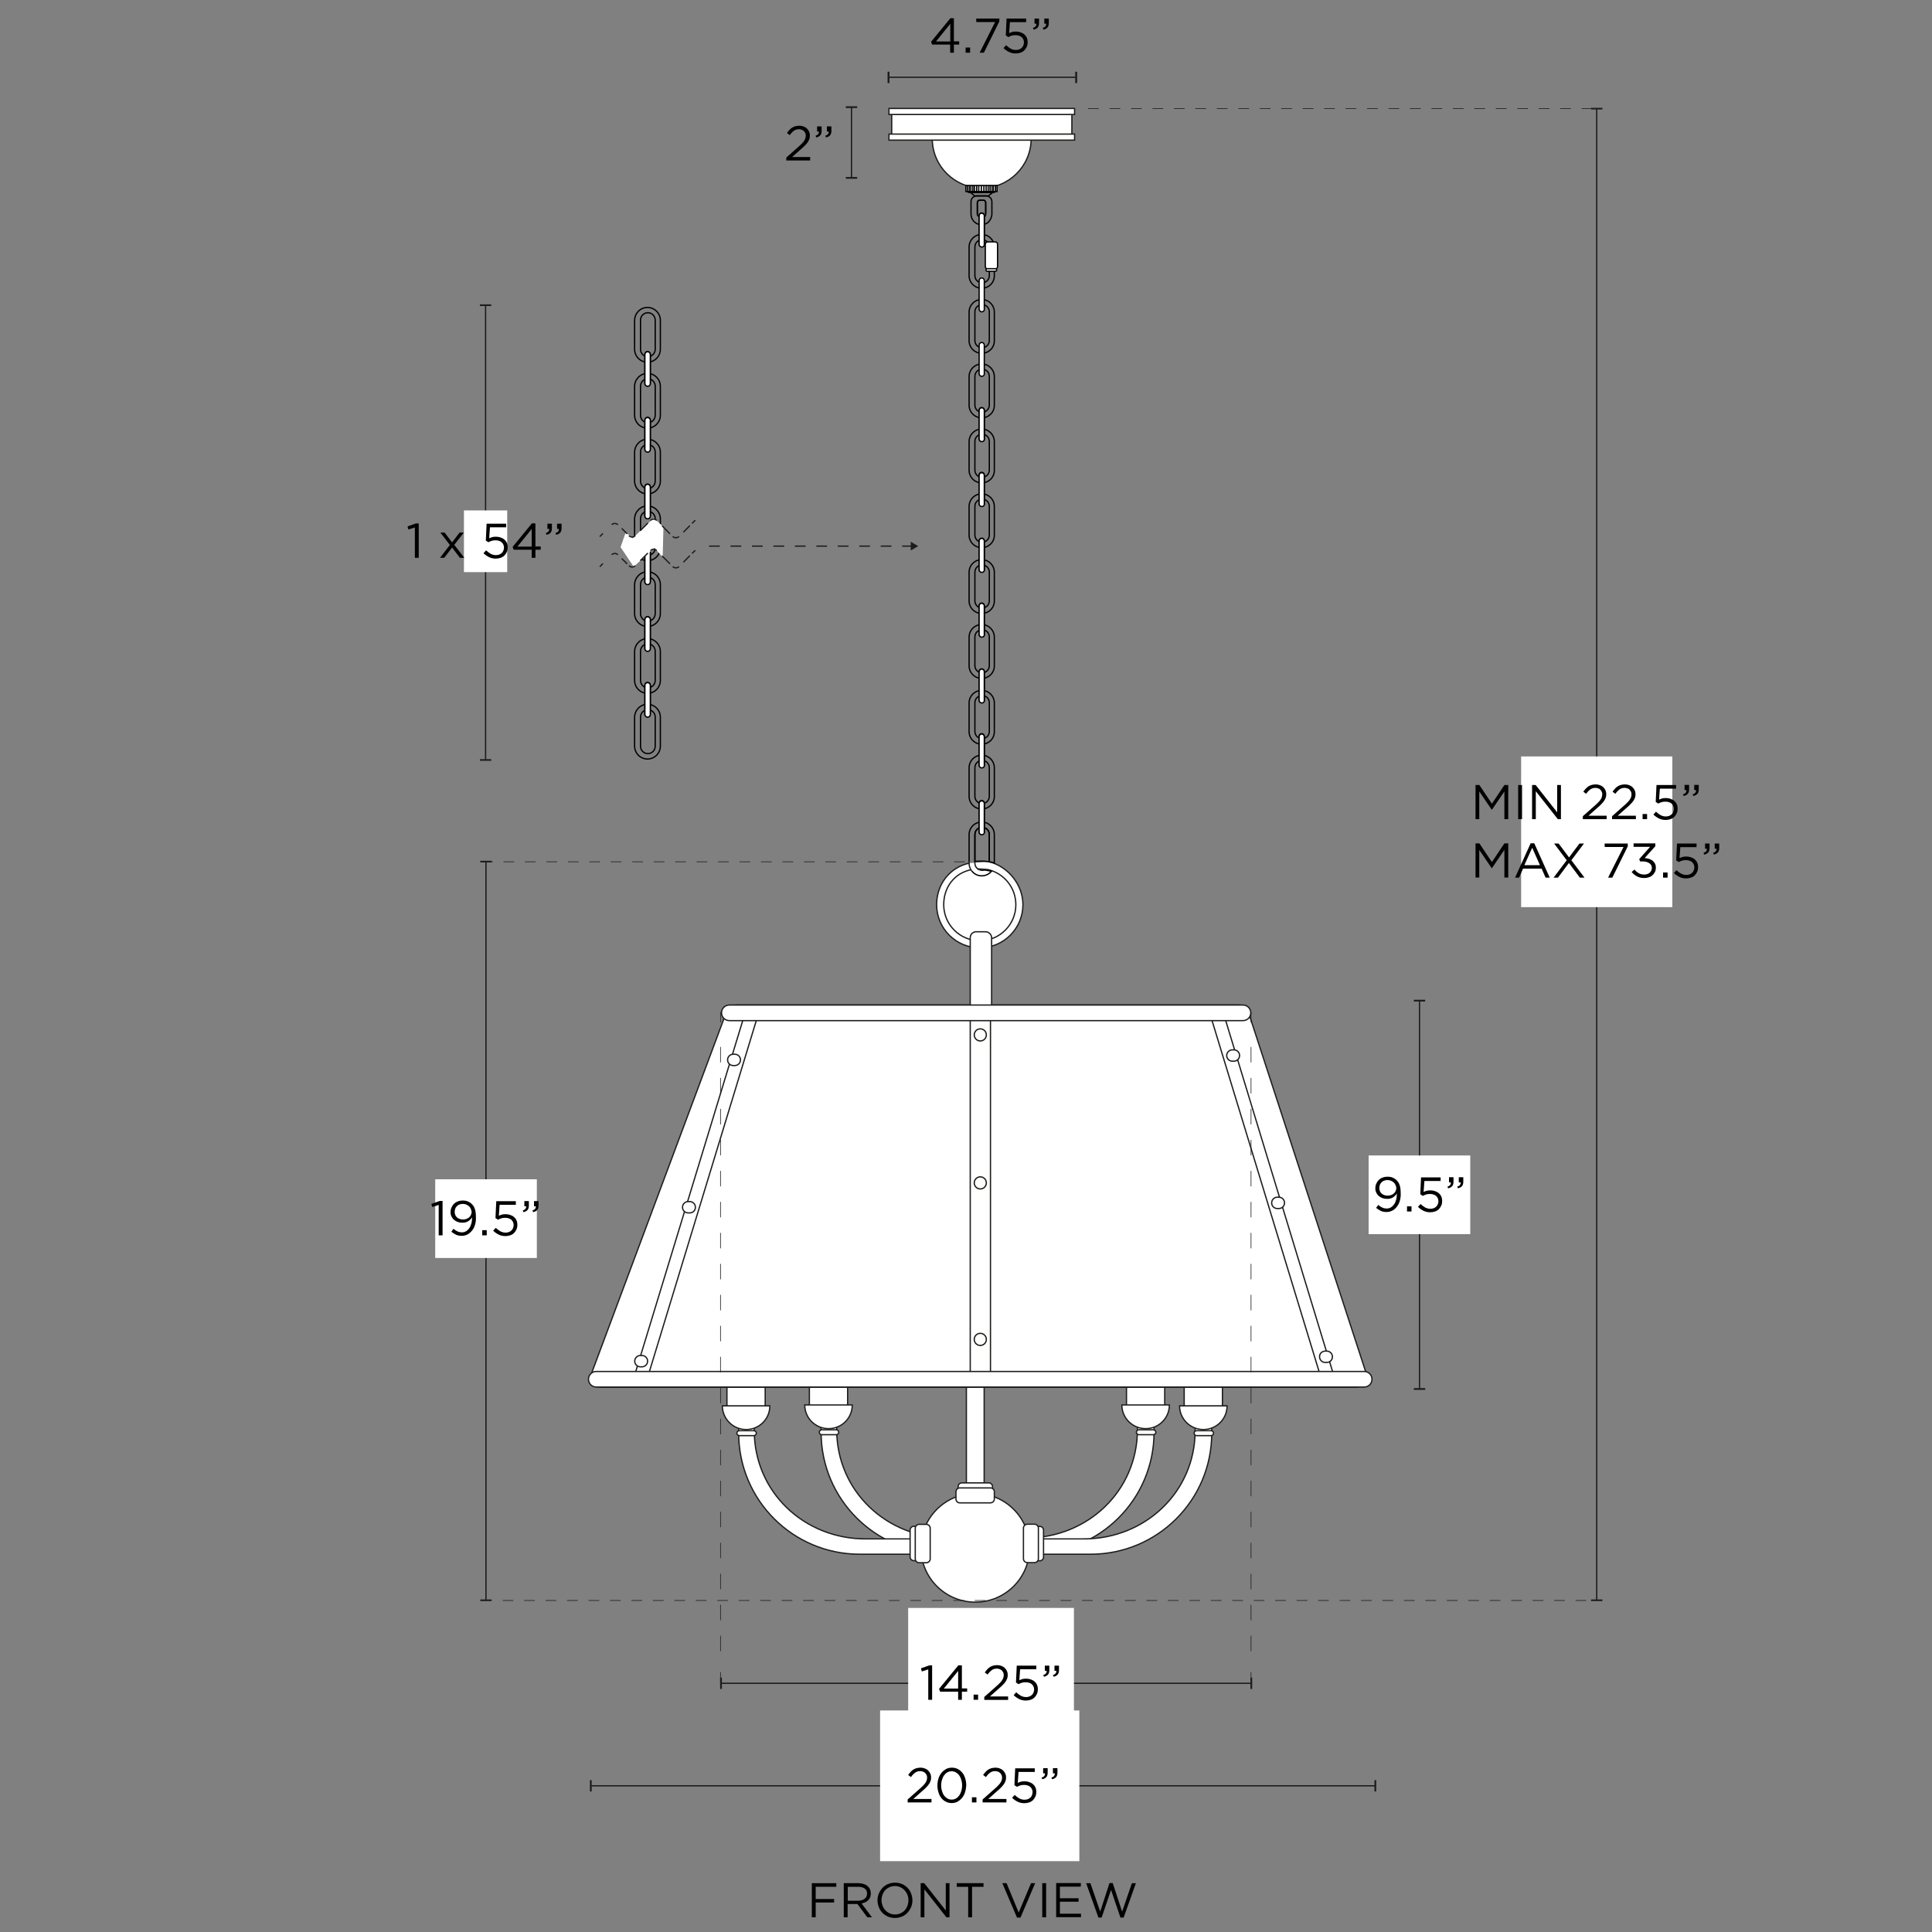 <svg xml:space="preserve" style="enable-background:new 0 0 1500 1500;" viewBox="0 0 1500 1500" height="1500px" width="1500px" y="0px" x="0px" xmlns:xlink="http://www.w3.org/1999/xlink" xmlns="http://www.w3.org/2000/svg" id="Capa_1" version="1.1">
<rect x="0" y="0" width="1500" height="1500" fill="#808080" stroke="none"/>
<style type="text/css">
	.st0{fill:none;stroke:#1D1D1B;stroke-miterlimit:10;}
	.st1{fill:#1D1D1B;}
	.st2{fill:#FFFFFF;}
	.st3{fill:none;stroke:#000000;stroke-miterlimit:10;}
	.st4{fill:#FFFFFF;stroke:#000000;stroke-miterlimit:10;}
	.st5{fill:none;}
	.st6{fill:#FFFFFF;stroke:#1D1D1B;stroke-miterlimit:10;}
	.st7{fill:none;stroke:#1D1D1B;stroke-miterlimit:10;stroke-dasharray:8.33,8.33;}
	.st8{fill:none;stroke:#1D1D1B;stroke-miterlimit:10;stroke-dasharray:7,7;}
	.st9{fill:none;stroke:#1D1D1B;stroke-miterlimit:10;stroke-dasharray:9.66,9.66;}
	.st10{fill:none;stroke:#1D1D1B;stroke-miterlimit:10;stroke-dasharray:10.19,10.19;}
	.st11{fill:none;stroke:#1D1D1B;stroke-width:0.5;stroke-miterlimit:10;}
	.st12{fill:none;stroke:#1D1D1B;stroke-width:0.5;stroke-miterlimit:10;stroke-dasharray:12.03,12.03;}
	.st13{fill:none;stroke:#1D1D1B;stroke-width:0.5;stroke-miterlimit:10;stroke-dasharray:8.33,8.33;}
</style>
<g>
	<g>
		<line y2="1242.5" x2="377.3" y1="668.9" x1="377.3" class="st0"></line>
		<rect height="1.3" width="8.8" class="st1" y="668.3" x="372.9"></rect>
		<rect height="1.3" width="8.8" class="st1" y="1241.8" x="372.9"></rect>
	</g>
	<g>
		<line y2="1078.4" x2="1102.1" y1="776.9" x1="1102.1" class="st0"></line>
		<rect height="1.4" width="8.8" class="st1" y="776.2" x="1097.7"></rect>
		<rect height="1.4" width="8.8" class="st1" y="1077.7" x="1097.7"></rect>
	</g>
	<rect height="61.1" width="78.9" class="st2" y="897.1" x="1062.6"></rect>
	<rect height="61.1" width="78.9" class="st2" y="915.6" x="337.9"></rect>
	<g>
		<line y2="1242.5" x2="1239.7" y1="84.4" x1="1239.7" class="st0"></line>
		<rect height="1.3" width="8.8" class="st1" y="83.7" x="1235.3"></rect>
		<rect height="1.3" width="8.8" class="st1" y="1241.8" x="1235.3"></rect>
	</g>
	<rect height="117" width="117.4" class="st2" y="587.3" x="1181"></rect>
	<path d="M762.2,324.4L762.2,324.4c-5.4,0-9.8-4.4-9.8-9.8v-22.2c0-5.4,4.4-9.8,9.8-9.8l0,0c5.4,0,9.8,4.4,9.8,9.8v22.2
		C772.1,320,767.7,324.4,762.2,324.4z" class="st3"></path>
	<path d="M762.5,320.1L762.5,320.1c-3.1,0-5.6-2.5-5.6-5.6v-22.3c0-3.1,2.5-5.6,5.6-5.6h0c3.1,0,5.6,2.5,5.6,5.6v22.3
		C768.1,317.6,765.6,320.1,762.5,320.1z" class="st3"></path>
	<path d="M762.2,274.3L762.2,274.3c-5.4,0-9.8-4.4-9.8-9.8v-22.2c0-5.4,4.4-9.8,9.8-9.8l0,0c5.4,0,9.8,4.4,9.8,9.8v22.2
		C772.1,269.9,767.7,274.3,762.2,274.3z" class="st3"></path>
	<path d="M762.5,270L762.5,270c-3.1,0-5.6-2.5-5.6-5.6v-22.3c0-3.1,2.5-5.6,5.6-5.6h0c3.1,0,5.6,2.5,5.6,5.6v22.3
		C768.1,267.5,765.6,270,762.5,270z" class="st3"></path>
	<path d="M762.2,223.8L762.2,223.8c-5.4,0-9.8-4.4-9.8-9.8v-22.2c0-5.4,4.4-9.8,9.8-9.8l0,0c5.4,0,9.8,4.4,9.8,9.8V214
		C772.1,219.4,767.7,223.8,762.2,223.8z" class="st3"></path>
	<path d="M762.5,219.6L762.5,219.6c-3.1,0-5.6-2.5-5.6-5.6v-22.3c0-3.1,2.5-5.6,5.6-5.6h0c3.1,0,5.6,2.5,5.6,5.6V214
		C768.1,217.1,765.6,219.6,762.5,219.6z" class="st3"></path>
	<path d="M762.3,191.6L762.3,191.6c-1.1,0-2.1-0.9-2.1-2v-22.3c0-1.1,0.9-2,2-2h0c1.1,0,2,0.9,2,2v22.3
		C764.4,190.7,763.4,191.6,762.3,191.6z" class="st4"></path>
	<path d="M766.8,187.8h5.9c1,0,1.8,0.8,1.8,1.8v17.4c0,1-0.8,1.8-1.8,1.8h-5.9c-1,0-1.8-0.8-1.8-1.8v-17.4
		C765,188.6,765.8,187.8,766.8,187.8z" class="st4"></path>
	<path d="M766.5,208.6h6.3c0.6,0,1,0.4,1,1v0c0,0.6-0.4,1-1,1h-6.3c-0.6,0-1-0.4-1-1v0
		C765.5,209.1,765.9,208.6,766.5,208.6z" class="st4"></path>
	<path d="M762.3,292.2L762.3,292.2c-1.1,0-2.1-0.9-2.1-2v-22.3c0-1.1,0.9-2,2-2h0c1.1,0,2,0.9,2,2v22.3
		C764.4,291.2,763.4,292.2,762.3,292.2z" class="st4"></path>
	<path d="M762.3,242.1L762.3,242.1c-1.1,0-2.1-0.9-2.1-2v-22.3c0-1.1,0.9-2,2-2h0c1.1,0,2,0.9,2,2V240
		C764.4,241.2,763.4,242.1,762.3,242.1z" class="st4"></path>
	<g>
		<path d="M766.9,172.9c1.7-1.5,3.2-4.2,3.2-6.7v-9.6c0-2.5-2-4.5-4.5-4.5h-7.3c-2.4,0-4.4,2-4.4,4.4v9.8
			c0,2.2,0.9,4.2,2.3,5.7c0,0,4.5,5,10.9,0.8" class="st3"></path>
		<path d="M760.1,168.3c-0.3-0.5-1.3-0.6-1.3-2.2v-8.9c0-1,0.8-1.8,1.8-1.8h2.9c1,0,1.8,0.8,1.8,1.8v8.8" class="st3"></path>
		<path d="M761.8,167.2L761.8,167.2L761.8,167.2c1.1,0,2.1,0.3,2.9,0.8c0.4-0.5,0.6-1.2,0.6-1.9v-8.8
			c0-1-0.8-1.8-1.8-1.8h-2.9c-1,0-1.8,0.8-1.8,1.8v8.9" class="st3"></path>
	</g>
	<polygon points="767.4,152.1 756.7,152.1 753.4,149.4 770.7,149.4" class="st3"></polygon>
	<polygon points="771.9,149.4 751.9,149.4 751.6,148.8 772.6,148.8" class="st3"></polygon>
	<g>
		<line y2="138.1" x2="661.1" y1="83.2" x1="661.1" class="st0"></line>
		<rect height="1.4" width="8.8" class="st1" y="82.5" x="656.7"></rect>
		<rect height="1.4" width="8.8" class="st1" y="137.4" x="656.7"></rect>
	</g>
	<g>
		<path d="M616.4,101.5c-1.1,0.8-2.2,1.9-3.2,3.4l-2.2-1.6c0.6-0.9,1.2-1.7,1.9-2.4c0.6-0.7,1.3-1.3,2.1-1.8
			c0.7-0.5,1.6-0.8,2.5-1.1c0.9-0.2,2-0.4,3.1-0.4c1.2,0,2.3,0.2,3.3,0.6s1.9,0.9,2.6,1.6c0.7,0.7,1.3,1.5,1.7,2.4
			c0.4,0.9,0.6,1.9,0.6,3c0,1-0.1,1.9-0.4,2.7c-0.3,0.8-0.7,1.6-1.2,2.4s-1.2,1.6-2.1,2.5c-0.8,0.9-1.8,1.8-3,2.8l-7.1,6.3H629v2.7
			h-18.5v-2.3l9.6-8.5c1-0.9,1.9-1.7,2.6-2.5c0.7-0.7,1.3-1.4,1.7-2.1c0.4-0.6,0.8-1.3,0.9-1.9s0.3-1.3,0.3-1.9
			c0-0.8-0.1-1.5-0.4-2.1c-0.3-0.6-0.7-1.1-1.1-1.6c-0.5-0.4-1.1-0.8-1.7-1c-0.7-0.2-1.3-0.4-2-0.4
			C618.8,100.4,617.5,100.7,616.4,101.5L616.4,101.5z"></path>
		<path d="M635.3,104.1c0.4-0.5,0.6-1.2,0.5-2h-1.4v-4h3.5v3.4c0,1.5-0.3,2.7-1,3.5c-0.7,0.8-1.7,1.4-3.2,1.7l-0.5-1.3
			C634.2,105,634.9,104.6,635.3,104.1L635.3,104.1z M642.9,104.1c0.4-0.5,0.6-1.2,0.5-2H642v-4h3.5v3.4c0,1.5-0.3,2.7-1,3.5
			c-0.7,0.8-1.7,1.4-3.2,1.7l-0.5-1.3C641.8,105,642.5,104.6,642.9,104.1z"></path>
	</g>
	<g>
		<path d="M1158.3,628.7h-0.1l-9.7-14.2V636h-2.9v-26.5h3l9.7,14.5l9.7-14.5h3V636h-3v-21.5L1158.3,628.7z"></path>
		<path d="M1181.7,609.5V636h-3v-26.5H1181.7z"></path>
		<path d="M1209,609.5h2.9V636h-2.4l-17.1-21.7V636h-2.9v-26.5h2.8l16.7,21.2L1209,609.5L1209,609.5z"></path>
		<path d="M1234.7,612.9c-1.1,0.8-2.2,1.9-3.2,3.4l-2.2-1.6c0.6-0.9,1.2-1.7,1.9-2.4c0.6-0.7,1.3-1.3,2.1-1.8s1.6-0.8,2.5-1.1
			c0.9-0.2,2-0.4,3.1-0.4s2.3,0.2,3.3,0.6c1,0.4,1.9,0.9,2.6,1.6c0.7,0.7,1.3,1.5,1.7,2.4c0.4,0.9,0.6,1.9,0.6,3
			c0,1-0.1,1.9-0.4,2.7c-0.3,0.8-0.7,1.6-1.2,2.4c-0.6,0.8-1.2,1.6-2.1,2.5c-0.8,0.9-1.8,1.8-3,2.8l-7.1,6.3h14.1v2.7h-18.5v-2.3
			l9.6-8.5c1-0.9,1.9-1.7,2.6-2.5c0.7-0.7,1.3-1.4,1.7-2.1c0.4-0.6,0.8-1.3,0.9-1.9s0.3-1.3,0.3-1.9c0-0.8-0.1-1.5-0.4-2.1
			c-0.3-0.6-0.7-1.1-1.1-1.6s-1.1-0.8-1.7-1c-0.7-0.2-1.3-0.4-2-0.4C1237.1,611.7,1235.8,612.1,1234.7,612.9L1234.7,612.9z"></path>
		<path d="M1257.4,612.9c-1.1,0.8-2.2,1.9-3.2,3.4l-2.2-1.6c0.6-0.9,1.2-1.7,1.9-2.4c0.6-0.7,1.3-1.3,2.1-1.8
			c0.7-0.5,1.6-0.8,2.5-1.1c0.9-0.2,2-0.4,3.1-0.4s2.3,0.2,3.3,0.6c1,0.4,1.9,0.9,2.6,1.6s1.3,1.5,1.7,2.4c0.4,0.9,0.6,1.9,0.6,3
			c0,1-0.1,1.9-0.4,2.7c-0.3,0.8-0.7,1.6-1.2,2.4c-0.6,0.8-1.2,1.6-2.1,2.5c-0.8,0.9-1.8,1.8-3,2.8l-7.1,6.3h14.1v2.7h-18.5v-2.3
			l9.6-8.5c1-0.9,1.9-1.7,2.6-2.5c0.7-0.7,1.3-1.4,1.7-2.1c0.4-0.6,0.8-1.3,0.9-1.9c0.2-0.6,0.3-1.3,0.3-1.9c0-0.8-0.1-1.5-0.4-2.1
			s-0.7-1.1-1.1-1.6s-1.1-0.8-1.7-1c-0.7-0.2-1.3-0.4-2-0.4C1259.8,611.7,1258.5,612.1,1257.4,612.9L1257.4,612.9z"></path>
		<path d="M1275.3,636v-4h3.5v4H1275.3z"></path>
		<path d="M1286.1,609.5h15.2v2.8h-12.6l-0.6,8.5c0.8-0.4,1.6-0.6,2.4-0.9c0.8-0.2,1.7-0.3,2.9-0.3c1.3,0,2.5,0.2,3.6,0.6
			c1.1,0.4,2.1,0.9,2.9,1.6c0.8,0.7,1.5,1.5,1.9,2.6c0.5,1,0.7,2.2,0.7,3.4c0,1.3-0.2,2.5-0.7,3.6c-0.5,1.1-1.1,2-1.9,2.8
			c-0.8,0.8-1.8,1.4-3,1.8c-1.2,0.4-2.4,0.6-3.8,0.6c-1.9,0-3.6-0.4-5.2-1.2c-1.6-0.8-3-1.8-4.2-3l2-2.2c1.2,1.1,2.4,2,3.6,2.7
			c1.2,0.6,2.6,1,3.9,1c0.9,0,1.8-0.1,2.6-0.4s1.5-0.7,2-1.2c0.6-0.5,1-1.1,1.3-1.9c0.3-0.7,0.5-1.5,0.5-2.4s-0.2-1.6-0.5-2.3
			c-0.3-0.7-0.8-1.3-1.3-1.8c-0.6-0.5-1.3-0.9-2.1-1.1c-0.8-0.3-1.7-0.4-2.7-0.4c-1.1,0-2.2,0.1-3,0.4c-0.9,0.3-1.7,0.6-2.5,1.1
			l-2-1.3L1286.1,609.5L1286.1,609.5z"></path>
		<path d="M1308.8,615.4c0.4-0.5,0.6-1.2,0.5-2h-1.4v-4h3.5v3.4c0,1.5-0.3,2.7-1,3.5c-0.7,0.8-1.7,1.4-3.2,1.7l-0.5-1.3
			C1307.7,616.4,1308.4,616,1308.8,615.4L1308.8,615.4z M1316.3,615.4c0.4-0.5,0.6-1.2,0.5-2h-1.4v-4h3.5v3.4c0,1.5-0.3,2.7-1,3.5
			c-0.7,0.8-1.7,1.4-3.2,1.7l-0.5-1.3C1315.2,616.4,1315.9,616,1316.3,615.4L1316.3,615.4z"></path>
		<path d="M1158.3,674.1h-0.1l-9.7-14.2v21.4h-2.9v-26.5h3l9.7,14.5l9.7-14.5h3v26.5h-3v-21.5L1158.3,674.1z"></path>
		<path d="M1203.2,681.4h-3.2l-3.1-7h-14.4l-3.1,7h-3.1l12.1-26.7h2.8L1203.2,681.4L1203.2,681.4z M1189.6,658.2l-6.1,13.5h12.1
			L1189.6,658.2L1189.6,658.2z"></path>
		<path d="M1226.6,681.4l-8.5-11.4l-8.5,11.4h-3.4l10.2-13.5l-9.8-13h3.5l8.1,10.8l8.1-10.8h3.5l-9.8,13l10.2,13.5L1226.6,681.4
			L1226.6,681.4z"></path>
		<path d="M1245.8,654.9h18v2.2l-12,24.3h-3.3l12-23.8h-14.6L1245.8,654.9L1245.8,654.9z"></path>
		<path d="M1268.3,657.5v-2.7h16.9v2.2l-8.3,9.2c1.2,0.1,2.3,0.3,3.3,0.6c1.1,0.3,2,0.8,2.8,1.4c0.8,0.6,1.4,1.4,1.9,2.3
			s0.7,2,0.7,3.2c0,1.2-0.2,2.3-0.7,3.3c-0.5,1-1.1,1.8-1.9,2.5c-0.8,0.7-1.7,1.3-2.8,1.6c-1.1,0.4-2.2,0.6-3.5,0.6
			c-2.2,0-4.2-0.4-5.8-1.3c-1.6-0.9-3-2-4.1-3.4l2.2-1.9c1,1.3,2.2,2.2,3.4,2.9c1.2,0.7,2.7,1,4.3,1c0.8,0,1.6-0.1,2.3-0.4
			c0.7-0.2,1.3-0.6,1.8-1c0.5-0.5,0.9-1,1.2-1.6c0.3-0.6,0.5-1.4,0.5-2.1c0-1.7-0.7-2.9-2.1-3.8c-1.4-0.9-3.2-1.3-5.4-1.3h-1.7
			l-0.6-1.8l8.4-9.5L1268.3,657.5L1268.3,657.5z"></path>
		<path d="M1291.2,681.4v-4h3.5v4H1291.2z"></path>
		<path d="M1302,654.9h15.2v2.8h-12.6l-0.6,8.5c0.8-0.4,1.6-0.6,2.4-0.9c0.8-0.2,1.7-0.3,2.9-0.3c1.3,0,2.5,0.2,3.6,0.6
			c1.1,0.4,2.1,0.9,2.9,1.6c0.8,0.7,1.5,1.5,1.9,2.6c0.5,1,0.7,2.2,0.7,3.4c0,1.3-0.2,2.5-0.7,3.6c-0.5,1.1-1.1,2-1.9,2.8
			c-0.8,0.8-1.8,1.4-3,1.8s-2.4,0.6-3.8,0.6c-1.9,0-3.6-0.4-5.2-1.2c-1.6-0.8-3-1.8-4.2-3l2-2.2c1.2,1.1,2.4,2,3.6,2.7
			c1.2,0.6,2.6,1,3.9,1c0.9,0,1.8-0.1,2.6-0.4c0.8-0.3,1.5-0.7,2-1.2c0.6-0.5,1-1.1,1.3-1.9c0.3-0.7,0.5-1.5,0.5-2.4
			c0-0.9-0.2-1.6-0.5-2.3c-0.3-0.7-0.8-1.3-1.3-1.8c-0.6-0.5-1.3-0.9-2.1-1.1c-0.8-0.3-1.7-0.4-2.7-0.4c-1.1,0-2.2,0.1-3,0.4
			c-0.9,0.3-1.7,0.6-2.5,1.1l-2-1.3L1302,654.9L1302,654.9z"></path>
		<path d="M1324.7,660.9c0.4-0.5,0.6-1.2,0.5-2h-1.4v-4h3.5v3.4c0,1.5-0.3,2.7-1,3.5c-0.7,0.8-1.7,1.4-3.2,1.7l-0.5-1.3
			C1323.6,661.8,1324.3,661.4,1324.7,660.9L1324.7,660.9z M1332.2,660.9c0.4-0.5,0.6-1.2,0.5-2h-1.4v-4h3.5v3.4c0,1.5-0.3,2.7-1,3.5
			c-0.7,0.8-1.7,1.4-3.2,1.7l-0.5-1.3C1331.1,661.8,1331.8,661.4,1332.2,660.9L1332.2,660.9z"></path>
	</g>
	<g>
		<line y2="60" x2="835.5" y1="60" x1="689.8" class="st0"></line>
		<rect height="8.8" width="1.5" class="st1" y="55.7" x="689.1"></rect>
		<rect height="8.8" width="1.5" class="st1" y="55.7" x="834.8"></rect>
	</g>
	<g>
		<path d="M740.6,14.2v17.9h4.1v2.5h-4.1v6.3h-2.9v-6.3h-14l-0.8-2.2l15-18.3L740.6,14.2L740.6,14.2z M737.8,18.5l-11.1,13.7h11.1
			V18.5z"></path>
		<path d="M749.7,40.9v-4h3.5v4H749.7z"></path>
		<path d="M757.9,14.4h18v2.2l-12,24.3h-3.3l12-23.8h-14.6L757.9,14.4L757.9,14.4z"></path>
		<path d="M781.5,14.4h15.2v2.8h-12.6l-0.6,8.5c0.8-0.4,1.6-0.6,2.4-0.9c0.8-0.2,1.7-0.3,2.9-0.3c1.3,0,2.5,0.2,3.6,0.6
			c1.1,0.4,2.1,0.9,2.9,1.6c0.8,0.7,1.5,1.5,1.9,2.6c0.5,1,0.7,2.2,0.7,3.4s-0.2,2.5-0.7,3.6c-0.5,1.1-1.1,2-1.9,2.8
			c-0.8,0.8-1.8,1.4-3,1.8c-1.2,0.4-2.4,0.6-3.8,0.6c-1.9,0-3.6-0.4-5.2-1.2c-1.6-0.8-3-1.8-4.2-3l2-2.2c1.2,1.1,2.4,2,3.6,2.7
			c1.2,0.6,2.6,1,3.9,1c0.9,0,1.8-0.1,2.6-0.4c0.8-0.3,1.5-0.7,2-1.2s1-1.1,1.3-1.9c0.3-0.7,0.5-1.5,0.5-2.4c0-0.9-0.2-1.6-0.5-2.3
			c-0.3-0.7-0.8-1.3-1.3-1.8c-0.6-0.5-1.3-0.9-2.1-1.1c-0.8-0.3-1.7-0.4-2.7-0.4c-1.1,0-2.2,0.1-3,0.4c-0.9,0.3-1.7,0.6-2.5,1.1
			l-2-1.3L781.5,14.4L781.5,14.4z"></path>
		<path d="M804.1,20.4c0.4-0.5,0.6-1.2,0.5-2h-1.4v-4h3.5v3.4c0,1.5-0.3,2.7-1,3.5c-0.7,0.8-1.7,1.4-3.2,1.7l-0.5-1.3
			C803,21.3,803.7,20.9,804.1,20.4L804.1,20.4z M811.7,20.4c0.4-0.5,0.6-1.2,0.5-2h-1.4v-4h3.5v3.4c0,1.5-0.3,2.7-1,3.5
			c-0.7,0.8-1.7,1.4-3.2,1.7l-0.5-1.3C810.6,21.3,811.2,20.9,811.7,20.4z"></path>
	</g>
	<path d="M762.3,191.8L762.3,191.8c-1.1,0-2.1-0.9-2.1-2v-22.3c0-1.1,0.9-2,2-2h0c1.1,0,2,0.9,2,2v22.3
		C764.4,190.9,763.4,191.8,762.3,191.8z" class="st4"></path>
	<path d="M762.2,374.9L762.2,374.9c-5.4,0-9.8-4.4-9.8-9.8v-22.2c0-5.4,4.4-9.8,9.8-9.8l0,0c5.4,0,9.8,4.4,9.8,9.8v22.2
		C772.1,370.5,767.7,374.9,762.2,374.9z" class="st3"></path>
	<path d="M762.5,370.6L762.5,370.6c-3.1,0-5.6-2.5-5.6-5.6v-22.3c0-3.1,2.5-5.6,5.6-5.6h0c3.1,0,5.6,2.5,5.6,5.6v22.3
		C768.1,368.1,765.6,370.6,762.5,370.6z" class="st3"></path>
	<path d="M762.3,342.7L762.3,342.7c-1.1,0-2.1-0.9-2.1-2v-22.3c0-1.1,0.9-2,2-2h0c1.1,0,2,0.9,2,2v22.3
		C764.4,341.8,763.4,342.7,762.3,342.7z" class="st4"></path>
	<path d="M762.3,342.9L762.3,342.9c-1.1,0-2.1-0.9-2.1-2v-22.3c0-1.1,0.9-2,2-2h0c1.1,0,2,0.9,2,2v22.3
		C764.4,342,763.4,342.9,762.3,342.9z" class="st4"></path>
	<path d="M762.2,425.2L762.2,425.2c-5.4,0-9.8-4.4-9.8-9.8v-22.2c0-5.4,4.4-9.8,9.8-9.8l0,0c5.4,0,9.8,4.4,9.8,9.8v22.2
		C772.1,420.8,767.7,425.2,762.2,425.2z" class="st3"></path>
	<path d="M762.5,421L762.5,421c-3.1,0-5.6-2.5-5.6-5.6v-22.3c0-3.1,2.5-5.6,5.6-5.6h0c3.1,0,5.6,2.5,5.6,5.6v22.3
		C768.1,418.5,765.6,421,762.5,421z" class="st3"></path>
	<path d="M762.3,393L762.3,393c-1.1,0-2.1-0.9-2.1-2v-22.3c0-1.1,0.9-2,2-2h0c1.1,0,2,0.9,2,2V391
		C764.4,392.1,763.4,393,762.3,393z" class="st4"></path>
	<path d="M762.3,393.3L762.3,393.3c-1.1,0-2.1-0.9-2.1-2V369c0-1.1,0.9-2,2-2h0c1.1,0,2,0.9,2,2v22.3
		C764.4,392.4,763.4,393.3,762.3,393.3z" class="st4"></path>
	<path d="M762.2,476.3L762.2,476.3c-5.4,0-9.8-4.4-9.8-9.8v-22.2c0-5.4,4.4-9.8,9.8-9.8l0,0c5.4,0,9.8,4.4,9.8,9.8v22.2
		C772.1,471.9,767.7,476.3,762.2,476.3z" class="st3"></path>
	<path d="M762.5,472.1L762.5,472.1c-3.1,0-5.6-2.5-5.6-5.6v-22.3c0-3.1,2.5-5.6,5.6-5.6h0c3.1,0,5.6,2.5,5.6,5.6v22.3
		C768.1,469.6,765.6,472.1,762.5,472.1z" class="st3"></path>
	<path d="M762.3,444.1L762.3,444.1c-1.1,0-2.1-0.9-2.1-2v-22.3c0-1.1,0.9-2,2-2h0c1.1,0,2,0.9,2,2v22.3
		C764.4,443.2,763.4,444.1,762.3,444.1z" class="st4"></path>
	<path d="M762.3,444.4L762.3,444.4c-1.1,0-2.1-0.9-2.1-2V420c0-1.1,0.9-2,2-2h0c1.1,0,2,0.9,2,2v22.3
		C764.4,443.5,763.4,444.4,762.3,444.4z" class="st4"></path>
	<path d="M762.2,526.7L762.2,526.7c-5.4,0-9.8-4.4-9.8-9.8v-22.2c0-5.4,4.4-9.8,9.8-9.8l0,0c5.4,0,9.8,4.4,9.8,9.8v22.2
		C772.1,522.3,767.7,526.7,762.2,526.7z" class="st3"></path>
	<path d="M762.5,522.4L762.5,522.4c-3.1,0-5.6-2.5-5.6-5.6v-22.3c0-3.1,2.5-5.6,5.6-5.6h0c3.1,0,5.6,2.5,5.6,5.6v22.3
		C768.1,519.9,765.6,522.4,762.5,522.4z" class="st3"></path>
	<path d="M762.3,494.5L762.3,494.5c-1.1,0-2.1-0.9-2.1-2v-22.3c0-1.1,0.9-2,2-2h0c1.1,0,2,0.9,2,2v22.3
		C764.4,493.6,763.4,494.5,762.3,494.5z" class="st4"></path>
	<path d="M762.3,494.7L762.3,494.7c-1.1,0-2.1-0.9-2.1-2v-22.3c0-1.1,0.9-2,2-2h0c1.1,0,2,0.9,2,2v22.3
		C764.4,493.8,763.4,494.7,762.3,494.7z" class="st4"></path>
	<path d="M762.2,577.8L762.2,577.8c-5.4,0-9.8-4.4-9.8-9.8v-22.2c0-5.4,4.4-9.8,9.8-9.8l0,0c5.4,0,9.8,4.4,9.8,9.8v22.2
		C772.1,573.4,767.7,577.8,762.2,577.8z" class="st3"></path>
	<path d="M762.5,573.5L762.5,573.5c-3.1,0-5.6-2.5-5.6-5.6v-22.3c0-3.1,2.5-5.6,5.6-5.6h0c3.1,0,5.6,2.5,5.6,5.6V568
		C768.1,571,765.6,573.5,762.5,573.5z" class="st3"></path>
	<path d="M762.3,545.6L762.3,545.6c-1.1,0-2.1-0.9-2.1-2v-22.3c0-1.1,0.9-2,2-2h0c1.1,0,2,0.9,2,2v22.3
		C764.4,544.6,763.4,545.6,762.3,545.6z" class="st4"></path>
	<path d="M762.3,545.8L762.3,545.8c-1.1,0-2.1-0.9-2.1-2v-22.3c0-1.1,0.9-2,2-2h0c1.1,0,2,0.9,2,2v22.3
		C764.4,544.9,763.4,545.8,762.3,545.8z" class="st4"></path>
	<path d="M762.2,628.1L762.2,628.1c-5.4,0-9.8-4.4-9.8-9.8v-22.2c0-5.4,4.4-9.8,9.8-9.8l0,0c5.4,0,9.8,4.4,9.8,9.8v22.2
		C772.1,623.7,767.7,628.1,762.2,628.1z" class="st3"></path>
	<path d="M762.5,623.9L762.5,623.9c-3.1,0-5.6-2.5-5.6-5.6V596c0-3.1,2.5-5.6,5.6-5.6h0c3.1,0,5.6,2.5,5.6,5.6v22.3
		C768.1,621.4,765.6,623.9,762.5,623.9z" class="st3"></path>
	<path d="M762.3,595.9L762.3,595.9c-1.1,0-2.1-0.9-2.1-2v-22.3c0-1.1,0.9-2,2-2h0c1.1,0,2,0.9,2,2v22.3
		C764.4,595,763.4,595.9,762.3,595.9z" class="st4"></path>
	<path d="M762.3,596.2L762.3,596.2c-1.1,0-2.1-0.9-2.1-2v-22.3c0-1.1,0.9-2,2-2h0c1.1,0,2,0.9,2,2v22.3
		C764.4,595.3,763.4,596.2,762.3,596.2z" class="st4"></path>
	<g>
		<path d="M762.2,680L762.2,680c-3.2,0-6-1.5-7.8-3.9c-16.4,3.2-28.7,17.7-28.7,35c0,19.7,16,35.7,35.7,35.7
			s35.7-16,35.7-35.7c0-16.8-11.6-30.9-27.2-34.7C768,678.6,765.3,680,762.2,680L762.2,680z" class="st5"></path>
		<path d="M752.7,670.1c-15.1,3.2-25.5,16.2-25.5,32.3c0,18.5,15,33.5,33.5,33.5s33.5-15,33.5-33.5
			c0-15.6-11.6-29.6-26.1-33.3" class="st6"></path>
		<path d="M767.3,675.2c12.3,3,21.4,14,21.4,27.2c0,15.5-12.6,28-28,28c-15.5,0-28-12.6-28-28
			c0-13.6,8.3-24.5,21.1-27.1" class="st6"></path>
		<path d="M754.4,676.1c1.8,2.4,4.6,3.9,7.8,3.9l0,0c3.1,0,5.8-1.4,7.6-3.6c-1.8-0.4-3.7-0.7-5.6-0.9
			c-0.5,0.2-1.1,0.2-1.6,0.2l0,0c-0.7,0-1.3-0.1-1.9-0.4" class="st3"></path>
		<path d="M756.9,668.8v-20.9c0-3.1,2.5-5.6,5.6-5.6l0,0c3.1,0,5.6,2.5,5.6,5.6v21.2c1.3,0.2,2.7,0.5,3.9,0.8V648
			c0-5.4-4.4-9.8-9.8-9.8l0,0c-5.4,0-9.8,4.4-9.8,9.8v21.4" class="st3"></path>
		<path d="M760.6,675.4c-2.1-0.8-3.7-2.8-3.7-5.2v-1.4" class="st6"></path>
		<path d="M752.4,669.5v0.7c0,2.2,0.7,4.3,2,5.9" class="st6"></path>
		<path d="M758.9,674.6c1.5,0.1,7.1,0.3,8.5,0.6" class="st6"></path>
		<path d="M768.1,669.1v-21.2c0-3.1-2.5-5.6-5.6-5.6l0,0c-3.1,0-5.6,2.5-5.6,5.6v20.9c1.5-0.1,2.9-0.2,4.4-0.2
			C763.7,668.5,765.9,668.7,768.1,669.1L768.1,669.1z" class="st3"></path>
	</g>
	<path d="M762.3,647.8L762.3,647.8c-1.1,0-2.1-0.9-2.1-2v-22.3c0-1.1,0.9-2,2-2h0c1.1,0,2,0.9,2,2v22.3
		C764.4,646.9,763.4,647.8,762.3,647.8z" class="st4"></path>
	<path d="M762.3,648.1L762.3,648.1c-1.1,0-2.1-0.9-2.1-2v-22.3c0-1.1,0.9-2,2-2h0c1.1,0,2,0.9,2,2v22.3
		C764.4,647.2,763.4,648.1,762.3,648.1z" class="st4"></path>
	<path d="M649.6,1109.9c0,47.7,38.7,86.4,86.4,86.4h60.6c47.7,0,86.4-38.7,86.4-86.4v-63.2H649.6L649.6,1109.9
		L649.6,1109.9z" class="st5"></path>
	<path d="M883.1,1046.7v63.2c0,47.7-38.7,84.2-86.4,84.2H736c-47.7,0-86.4-36.4-86.4-84.2v-63.2h-12.1v65.3
		c0,51.9,42.1,94,94,94h70.5c51.9,0,94-42.1,94-94v-65.3L883.1,1046.7L883.1,1046.7z" class="st6"></path>
	<path d="M897.4,1112L897.4,1112c0,1.1-0.9,1.9-1.9,1.9h-11.3c-1.1,0-1.9-0.9-1.9-1.9v0c0-1.1,0.9-1.9,1.9-1.9h11.3
		C896.5,1110.1,897.4,1111,897.4,1112z" class="st6"></path>
	<rect height="53.2" width="29.7" class="st6" y="1039.9" x="874.6"></rect>
	<path d="M889.5,1109.2c10.2,0,18.4-8.2,18.4-18.4H871C871,1101,879.3,1109.2,889.5,1109.2z" class="st6"></path>
	<path d="M651.2,1112L651.2,1112c0,1.1-0.9,1.9-1.9,1.9H638c-1.1,0-1.9-0.9-1.9-1.9v0c0-1.1,0.9-1.9,1.9-1.9h11.3
		C650.3,1110.1,651.2,1111,651.2,1112z" class="st6"></path>
	<rect height="53.2" width="29.7" class="st6" y="1039.9" x="628.4"></rect>
	<path d="M643.3,1109.2c10.2,0,18.4-8.2,18.4-18.4h-36.9C624.8,1101,633.1,1109.2,643.3,1109.2z" class="st6"></path>
	<path d="M585.6,1110.5c0,47.7,38.7,86.4,86.4,86.4h169.4c47.7,0,86.4-38.7,86.4-86.4v-63.2H585.6L585.6,1110.5
		L585.6,1110.5z" class="st5"></path>
	<path d="M927.9,1047.4v63.2c0,47.7-38.7,84.2-86.4,84.2H672c-47.7,0-86.4-36.4-86.4-84.2v-63.2h-12.1v65.3
		c0,51.9,42.1,94,94,94h179.3c51.9,0,94-42.1,94-94v-65.3L927.9,1047.4L927.9,1047.4z" class="st6"></path>
	<circle r="42.2" cy="1201.7" cx="757.2" class="st6"></circle>
	<path d="M801.4,1185.1h5.9c1.6,0,2.9,1.3,2.9,2.9v20.9c0,1.6-1.3,2.9-2.9,2.9h-5.9c-1.6,0-2.9-1.3-2.9-2.9v-20.9
		C798.5,1186.4,799.8,1185.1,801.4,1185.1z" class="st6"></path>
	<path d="M797.6,1183.4h5.6c1.7,0,3,1.4,3,3v23.8c0,1.7-1.4,3-3,3h-5.6c-1.7,0-3-1.4-3-3v-23.8
		C794.6,1184.8,796,1183.4,797.6,1183.4z" class="st6"></path>
	<path d="M715.4,1211.7h-5.9c-1.6,0-2.9-1.3-2.9-2.9v-20.9c0-1.6,1.3-2.9,2.9-2.9h5.9c1.6,0,2.9,1.3,2.9,2.9v20.9
		C718.3,1210.4,717,1211.7,715.4,1211.7z" class="st6"></path>
	<rect height="88.8" width="13.8" class="st6" y="1064.6" x="750.3"></rect>
	<path d="M719.2,1213.3h-5.6c-1.7,0-3-1.4-3-3v-23.8c0-1.7,1.4-3,3-3h5.6c1.7,0,3,1.4,3,3v23.8
		C722.2,1212,720.8,1213.3,719.2,1213.3z" class="st6"></path>
	<path d="M743.9,1160.1v-5.9c0-1.6,1.3-2.9,2.9-2.9h20.9c1.6,0,2.9,1.3,2.9,2.9v5.9c0,1.6-1.3,2.9-2.9,2.9h-20.9
		C745.1,1162.9,743.9,1161.7,743.9,1160.1z" class="st6"></path>
	<path d="M742.2,1163.8v-5.6c0-1.7,1.4-3,3-3h23.8c1.7,0,3,1.4,3,3v5.6c0,1.7-1.4,3-3,3h-23.8
		C743.6,1166.9,742.2,1165.5,742.2,1163.8z" class="st6"></path>
	<path d="M942.2,1112.7L942.2,1112.7c0,1.1-0.9,1.9-1.9,1.9H929c-1.1,0-1.9-0.9-1.9-1.9v0c0-1.1,0.9-1.9,1.9-1.9h11.3
		C941.3,1110.8,942.2,1111.6,942.2,1112.7z" class="st6"></path>
	<rect height="53.2" width="29.7" class="st6" y="1040.6" x="919.4"></rect>
	<path d="M934.3,1109.9c10.2,0,18.4-8.2,18.4-18.4h-36.9C915.8,1101.6,924.1,1109.9,934.3,1109.9z" class="st6"></path>
	<path d="M587.2,1112.7L587.2,1112.7c0,1.1-0.9,1.9-1.9,1.9H574c-1.1,0-1.9-0.9-1.9-1.9v0c0-1.1,0.9-1.9,1.9-1.9h11.3
		C586.3,1110.8,587.2,1111.6,587.2,1112.7z" class="st6"></path>
	<rect height="53.2" width="29.7" class="st6" y="1040.6" x="564.4"></rect>
	<path d="M579.3,1109.9c10.2,0,18.4-8.2,18.4-18.4h-36.9C560.9,1101.6,569.1,1109.9,579.3,1109.9z" class="st6"></path>
	<path d="M571.8,780.3h389.5c3.7,0,7,2.3,8,5.7l91.5,280.5c1.7,5.2-2.4,10.5-8,10.5H467.2c-5.8,0-9.9-5.5-7.9-10.8
		l104.7-280.5C565.1,782.5,568.3,780.3,571.8,780.3L571.8,780.3z" class="st6"></path>
	<rect height="279.5" width="15.7" class="st6" y="787" x="753.3"></rect>
	<circle r="4.7" cy="1039.9" cx="761.1" class="st6"></circle>
	<circle r="4.7" cy="918.4" cx="761.1" class="st6"></circle>
	<circle r="4.7" cy="803.5" cx="761.1" class="st6"></circle>
	<polygon points="939.9,788.7 949.6,785.7 1036.3,1070.4 1026.7,1073.3" class="st6"></polygon>
	<path d="M956.8,815.1h1.2c2.5,0,4.4,2,4.4,4.4v0c0,2.5-2,4.4-4.4,4.4h-1.2c-2.5,0-4.4-2-4.4-4.4v0
		C952.4,817.1,954.4,815.1,956.8,815.1z" class="st6"></path>
	<path d="M991.7,929.5h1.2c2.5,0,4.4,2,4.4,4.4v0c0,2.5-2,4.4-4.4,4.4h-1.2c-2.5,0-4.4-2-4.4-4.4v0
		C987.3,931.5,989.3,929.5,991.7,929.5z" class="st6"></path>
	<path d="M1028.9,1049h1.2c2.5,0,4.4,2,4.4,4.4l0,0c0,2.5-2,4.4-4.4,4.4h-1.2c-2.5,0-4.4-2-4.4-4.4l0,0
		C1024.4,1051,1026.4,1049,1028.9,1049z" class="st6"></path>
	<polygon points="587.3,792 577.7,789 490.9,1073.7 500.6,1076.7" class="st6"></polygon>
	<path d="M570.5,827.3h-1.2c-2.5,0-4.4-2-4.4-4.4v0c0-2.5,2-4.4,4.4-4.4h1.2c2.5,0,4.4,2,4.4,4.4v0
		C574.9,825.3,572.9,827.3,570.5,827.3z" class="st6"></path>
	<path d="M535.5,941.7h-1.2c-2.5,0-4.4-2-4.4-4.4v0c0-2.5,2-4.4,4.4-4.4h1.2c2.5,0,4.4,2,4.4,4.4v0
		C540,939.7,538,941.7,535.5,941.7z" class="st6"></path>
	<path d="M498.4,1061.2h-1.2c-2.5,0-4.4-2-4.4-4.4v0c0-2.5,2-4.4,4.4-4.4h1.2c2.5,0,4.4,2,4.4,4.4v0
		C502.8,1059.2,500.8,1061.2,498.4,1061.2z" class="st6"></path>
	<path d="M758,723.4h7.1c2.6,0,4.8,2.1,4.8,4.8v53.4h-16.6v-53.4C753.2,725.5,755.3,723.4,758,723.4z" class="st6"></path>
	<path d="M566.2,780.3h398.9c3.3,0,6,2.7,6,6v0.1c0,3.3-2.7,6-6,6H566.2c-3.3,0-6-2.7-6-6v-0.1
		C560.2,783,562.9,780.3,566.2,780.3z" class="st6"></path>
	<path d="M462.9,1064.8h596.3c3.3,0,6,2.7,6,6v0.1c0,3.3-2.7,6-6,6H462.9c-3.3,0-6-2.7-6-6v-0.1
		C456.9,1067.5,459.6,1064.8,462.9,1064.8z" class="st6"></path>
	<path d="M762.2,146c21.2,0,38.4-17.2,38.4-38.4h-76.8C723.8,128.8,741,146,762.2,146z" class="st6"></path>
	<rect height="20.4" width="139.9" class="st6" y="87.4" x="692.3"></rect>
	<g>
		<rect height="4.7" width="24.2" class="st4" y="144" x="749.9"></rect>
		<line y2="148.8" x2="772.9" y1="144" x1="772.9" class="st3"></line>
		<line y2="144.1" x2="771.3" y1="148.6" x1="771.3" class="st3"></line>
		<line y2="148.8" x2="770.2" y1="144" x1="770.2" class="st3"></line>
		<line y2="143.9" x2="768.7" y1="148.7" x1="768.7" class="st3"></line>
		<line y2="148.7" x2="767.2" y1="144.1" x1="767.2" class="st3"></line>
		<line y2="144" x2="765.6" y1="148.8" x1="765.6" class="st3"></line>
		<line y2="148.6" x2="763.9" y1="144.1" x1="763.9" class="st3"></line>
		<line y2="144.1" x2="761.9" y1="148.6" x1="761.9" class="st3"></line>
		<line y2="148.7" x2="759.9" y1="144" x1="759.9" class="st3"></line>
		<line y2="144.1" x2="758.3" y1="148.7" x1="758.3" class="st3"></line>
		<line y2="148.7" x2="756.6" y1="144" x1="756.6" class="st3"></line>
		<line y2="144.1" x2="755.3" y1="148.7" x1="755.3" class="st3"></line>
		<line y2="148.7" x2="753.8" y1="144" x1="753.8" class="st3"></line>
		<line y2="144.1" x2="752.6" y1="148.6" x1="752.6" class="st3"></line>
		<line y2="148.6" x2="751.2" y1="144.1" x1="751.2" class="st3"></line>
	</g>
	<g>
		<line y2="590.1" x2="377" y1="236.9" x1="377" class="st0"></line>
		<rect height="1.3" width="8.8" class="st1" y="236.3" x="372.6"></rect>
		<rect height="1.3" width="8.8" class="st1" y="589.4" x="372.6"></rect>
	</g>
	<rect height="47.9" width="33.6" class="st2" y="396.3" x="360.2"></rect>
	<g>
		<path d="M322.9,406.4h2.2v26.7h-3v-23.6l-5,1.6l-0.7-2.4L322.9,406.4L322.9,406.4L322.9,406.4z"></path>
		<path d="M360.5,433.1h-3.4l-6.1-8l-6.1,8h-3.3l7.7-10l-7.4-9.6h3.3l5.8,7.6l5.8-7.6h3.3l-7.4,9.5L360.5,433.1L360.5,433.1
			L360.5,433.1z"></path>
		<path d="M377.8,406.6h15.2v2.8h-12.6l-0.6,8.5c0.8-0.4,1.6-0.6,2.4-0.9c0.8-0.2,1.7-0.3,2.9-0.3c1.3,0,2.5,0.2,3.6,0.6
			s2.1,0.9,2.9,1.6s1.5,1.5,1.9,2.6c0.5,1,0.7,2.2,0.7,3.4s-0.2,2.5-0.7,3.6c-0.5,1.1-1.1,2-1.9,2.8s-1.8,1.4-3,1.8
			c-1.2,0.4-2.4,0.6-3.8,0.6c-1.9,0-3.6-0.4-5.2-1.2c-1.6-0.8-3-1.8-4.2-3l2-2.2c1.2,1.1,2.4,2,3.6,2.7c1.2,0.6,2.6,1,3.9,1
			c0.9,0,1.8-0.1,2.6-0.4c0.8-0.3,1.5-0.7,2-1.2c0.6-0.5,1-1.1,1.3-1.9c0.3-0.7,0.5-1.5,0.5-2.4c0-0.9-0.2-1.6-0.5-2.3
			c-0.3-0.7-0.8-1.3-1.3-1.8c-0.6-0.5-1.3-0.9-2.1-1.1c-0.8-0.3-1.7-0.4-2.7-0.4c-1.1,0-2.2,0.1-3,0.4c-0.9,0.3-1.7,0.6-2.5,1.1
			l-2-1.3L377.8,406.6L377.8,406.6L377.8,406.6z"></path>
		<path d="M415.7,406.4v17.9h4.1v2.5h-4.1v6.3h-2.9v-6.3h-14l-0.8-2.2l15-18.3L415.7,406.4L415.7,406.4z M412.8,410.7l-11.1,13.7
			h11.1V410.7z"></path>
		<path d="M425.9,412.6c0.4-0.5,0.6-1.2,0.5-2H425v-4h3.5v3.4c0,1.5-0.3,2.7-1,3.5c-0.7,0.8-1.7,1.4-3.2,1.7l-0.5-1.3
			C424.8,413.5,425.4,413.1,425.9,412.6L425.9,412.6L425.9,412.6z M433.4,412.6c0.4-0.5,0.6-1.2,0.5-2h-1.4v-4h3.5v3.4
			c0,1.5-0.3,2.7-1,3.5c-0.7,0.8-1.7,1.4-3.2,1.7l-0.5-1.3C432.3,413.5,433,413.1,433.4,412.6L433.4,412.6L433.4,412.6z"></path>
	</g>
	<g>
		<path d="M502.7,238.7L502.7,238.7c5.5,0,10,4.5,10,10v22.5c0,5.5-4.5,10-10,10h0c-5.5,0-10-4.5-10-10v-22.5
			C492.8,243.1,497.2,238.7,502.7,238.7z" class="st3"></path>
		<path d="M503,242.8L503,242.8c3.1,0,5.7,2.5,5.7,5.7v22.7c0,3.1-2.5,5.7-5.7,5.7h0c-3.1,0-5.7-2.5-5.7-5.7v-22.7
			C497.3,245.3,499.9,242.8,503,242.8z" class="st3"></path>
		<path d="M502.7,289.9L502.7,289.9c5.5,0,10,4.5,10,10v22.5c0,5.5-4.5,10-10,10h0c-5.5,0-10-4.5-10-10v-22.5
			C492.8,294.4,497.2,289.9,502.7,289.9z" class="st3"></path>
		<path d="M503,294.1L503,294.1c3.1,0,5.7,2.5,5.7,5.7v22.7c0,3.1-2.5,5.7-5.7,5.7h0c-3.1,0-5.7-2.5-5.7-5.7v-22.7
			C497.3,296.6,499.9,294.1,503,294.1z" class="st3"></path>
		<path d="M502.8,299.7L502.8,299.7c-1.1,0-2.1-0.9-2.1-2.1V275c0-1.1,0.9-2.1,2.1-2.1l0,0c1.1,0,2.1,0.9,2.1,2.1v22.6
			C504.9,298.7,504,299.7,502.8,299.7z" class="st4"></path>
		<path d="M502.8,299.9L502.8,299.9c-1.1,0-2.1-0.9-2.1-2.1v-22.6c0-1.1,0.9-2.1,2.1-2.1l0,0c1.1,0,2.1,0.9,2.1,2.1
			v22.6C504.9,299,504,299.9,502.8,299.9z" class="st4"></path>
		<path d="M502.7,341L502.7,341c5.5,0,10,4.5,10,10v22.5c0,5.5-4.5,10-10,10h0c-5.5,0-10-4.5-10-10V351
			C492.8,345.5,497.2,341,502.7,341z" class="st3"></path>
		<path d="M503,345.2L503,345.2c3.1,0,5.7,2.5,5.7,5.7v22.7c0,3.1-2.5,5.7-5.7,5.7h0c-3.1,0-5.7-2.5-5.7-5.7v-22.7
			C497.3,347.7,499.9,345.2,503,345.2z" class="st3"></path>
		<path d="M502.8,350.8L502.8,350.8c-1.1,0-2.1-0.9-2.1-2.1v-22.6c0-1.1,0.9-2.1,2.1-2.1l0,0c1.1,0,2.1,0.9,2.1,2.1
			v22.6C504.9,349.8,504,350.8,502.8,350.8z" class="st4"></path>
		<path d="M502.8,351L502.8,351c-1.1,0-2.1-0.9-2.1-2.1v-22.6c0-1.1,0.9-2.1,2.1-2.1l0,0c1.1,0,2.1,0.9,2.1,2.1v22.6
			C504.9,350.1,504,351,502.8,351z" class="st4"></path>
		<path d="M502.7,392.8L502.7,392.8c5.5,0,10,4.5,10,10v22.5c0,5.5-4.5,10-10,10h0c-5.5,0-10-4.5-10-10v-22.5
			C492.8,397.3,497.2,392.8,502.7,392.8z" class="st3"></path>
		<path d="M503,397L503,397c3.1,0,5.7,2.5,5.7,5.7v22.7c0,3.1-2.5,5.7-5.7,5.7h0c-3.1,0-5.7-2.5-5.7-5.7v-22.7
			C497.3,399.5,499.9,397,503,397z" class="st3"></path>
		<path d="M502.8,402.6L502.8,402.6c-1.1,0-2.1-0.9-2.1-2.1v-22.6c0-1.1,0.9-2.1,2.1-2.1l0,0c1.1,0,2.1,0.9,2.1,2.1
			v22.6C504.9,401.6,504,402.6,502.8,402.6z" class="st4"></path>
		<path d="M502.8,402.8L502.8,402.8c-1.1,0-2.1-0.9-2.1-2.1v-22.6c0-1.1,0.9-2.1,2.1-2.1l0,0c1.1,0,2.1,0.9,2.1,2.1
			v22.6C504.9,401.9,504,402.8,502.8,402.8z" class="st4"></path>
		<path d="M502.7,443.9L502.7,443.9c5.5,0,10,4.5,10,10v22.5c0,5.5-4.5,10-10,10h0c-5.5,0-10-4.5-10-10v-22.5
			C492.8,448.4,497.2,443.9,502.7,443.9z" class="st3"></path>
		<path d="M503,448.1L503,448.1c3.1,0,5.7,2.5,5.7,5.7v22.7c0,3.1-2.5,5.7-5.7,5.7h0c-3.1,0-5.7-2.5-5.7-5.7v-22.7
			C497.3,450.6,499.9,448.1,503,448.1z" class="st3"></path>
		<path d="M502.8,453.7L502.8,453.7c-1.1,0-2.1-0.9-2.1-2.1V429c0-1.1,0.9-2.1,2.1-2.1l0,0c1.1,0,2.1,0.9,2.1,2.1v22.6
			C504.9,452.8,504,453.7,502.8,453.7z" class="st4"></path>
		<path d="M502.8,453.9L502.8,453.9c-1.1,0-2.1-0.9-2.1-2.1v-22.6c0-1.1,0.9-2.1,2.1-2.1l0,0c1.1,0,2.1,0.9,2.1,2.1
			v22.6C504.9,453,504,453.9,502.8,453.9z" class="st4"></path>
		<path d="M502.7,495.8L502.7,495.8c5.5,0,10,4.5,10,10v22.5c0,5.5-4.5,10-10,10h0c-5.5,0-10-4.5-10-10v-22.5
			C492.8,500.2,497.2,495.8,502.7,495.8z" class="st3"></path>
		<path d="M503,499.9L503,499.9c3.1,0,5.7,2.5,5.7,5.7v22.7c0,3.1-2.5,5.7-5.7,5.7h0c-3.1,0-5.7-2.5-5.7-5.7v-22.7
			C497.3,502.4,499.9,499.9,503,499.9z" class="st3"></path>
		<path d="M502.8,505.5L502.8,505.5c-1.1,0-2.1-0.9-2.1-2.1v-22.6c0-1.1,0.9-2.1,2.1-2.1l0,0c1.1,0,2.1,0.9,2.1,2.1
			v22.6C504.9,504.6,504,505.5,502.8,505.5z" class="st4"></path>
		<path d="M502.8,505.7L502.8,505.7c-1.1,0-2.1-0.9-2.1-2.1v-22.6c0-1.1,0.9-2.1,2.1-2.1l0,0c1.1,0,2.1,0.9,2.1,2.1
			v22.6C504.9,504.8,504,505.7,502.8,505.7z" class="st4"></path>
		<path d="M502.7,546.8L502.7,546.8c5.5,0,10,4.5,10,10v22.5c0,5.5-4.5,10-10,10h0c-5.5,0-10-4.5-10-10v-22.5
			C492.8,551.3,497.2,546.8,502.7,546.8z" class="st3"></path>
		<path d="M503,551L503,551c3.1,0,5.7,2.5,5.7,5.7v22.7c0,3.1-2.5,5.7-5.7,5.7h0c-3.1,0-5.7-2.5-5.7-5.7v-22.7
			C497.3,553.5,499.9,551,503,551z" class="st3"></path>
		<path d="M502.8,556.6L502.8,556.6c-1.1,0-2.1-0.9-2.1-2.1v-22.6c0-1.1,0.9-2.1,2.1-2.1l0,0c1.1,0,2.1,0.9,2.1,2.1
			v22.6C504.9,555.7,504,556.6,502.8,556.6z" class="st4"></path>
		<path d="M502.8,556.8L502.8,556.8c-1.1,0-2.1-0.9-2.1-2.1v-22.6c0-1.1,0.9-2.1,2.1-2.1l0,0c1.1,0,2.1,0.9,2.1,2.1
			v22.6C504.9,555.9,504,556.8,502.8,556.8z" class="st4"></path>
	</g>
	<g>
		<line y2="424" x2="708.1" y1="424" x1="550.5" class="st7"></line>
		<polygon points="707.1,427.4 712.9,424 707.1,420.6" class="st1"></polygon>
	</g>
	<g>
		<path d="M515.1,409.1l-0.6,23.4l-6.5-7.2l-16,14.7l-10.2-15.2l4-11.4c0,0,5.7,4.6,5.5,4.6s16.2-15.8,16.2-15.8
			L515.1,409.1L515.1,409.1L515.1,409.1z" class="st2"></path>
		<g>
			<line y2="437.5" x2="468.1" y1="440" x1="465.7" class="st0"></line>
			<path d="M474.9,430.7L474.9,430.7c1.3-1.3,3.5-1.3,4.9,0l0,0" class="st0"></path>
			<line y2="437.8" x2="486.9" y1="433.6" x1="482.7" class="st8"></line>
			<path d="M488.3,439.2L488.3,439.2c1.4,1.4,3.5,1.4,4.9,0l0,0" class="st0"></path>
			<line y2="429.4" x2="503" y1="435.3" x1="497.1" class="st9"></line>
			<path d="M505,427.5L505,427.5c1.4-1.4,3.5-1.4,4.9,0l0,0" class="st0"></path>
			<line y2="437.8" x2="520.2" y1="431.6" x1="514" class="st10"></line>
			<path d="M522.3,439.9L522.3,439.9c1.3,1.3,3.5,1.3,4.9,0l0,0" class="st0"></path>
			<line y2="431.4" x2="535.6" y1="436.5" x1="530.6" class="st7"></line>
			<line y2="427.3" x2="539.8" y1="429.7" x1="537.3" class="st0"></line>
		</g>
		<g>
			<line y2="414.2" x2="468.1" y1="416.6" x1="465.7" class="st0"></line>
			<path d="M474.9,407.4L474.9,407.4c1.3-1.3,3.5-1.3,4.9,0l0,0" class="st0"></path>
			<line y2="414.5" x2="486.9" y1="410.2" x1="482.7" class="st8"></line>
			<path d="M488.3,415.9L488.3,415.9c1.4,1.4,3.5,1.4,4.9,0l0,0" class="st0"></path>
			<line y2="406.1" x2="503" y1="412" x1="497.1" class="st9"></line>
			<path d="M505,404.1L505,404.1c1.4-1.4,3.5-1.4,4.9,0l0,0" class="st0"></path>
			<line y2="414.5" x2="520.2" y1="408.2" x1="514" class="st10"></line>
			<path d="M522.3,416.5L522.3,416.5c1.3,1.3,3.5,1.3,4.9,0l0,0" class="st0"></path>
			<line y2="408.1" x2="535.6" y1="413.2" x1="530.6" class="st7"></line>
			<line y2="403.9" x2="539.8" y1="406.4" x1="537.3" class="st0"></line>
		</g>
	</g>
	<g>
		<line y2="1306.9" x2="559.8" y1="1306.9" x1="971.4" class="st0"></line>
		<rect height="8.8" width="1.4" class="st1" y="1302.5" x="970.8"></rect>
		<rect height="8.8" width="1.4" class="st1" y="1302.5" x="559.1"></rect>
	</g>
	<rect height="117" width="128.7" class="st2" y="1248.4" x="705.1"></rect>
	<g>
		<line y2="1386.5" x2="458.6" y1="1386.5" x1="1067.8" class="st0"></line>
		<rect height="8.8" width="1.4" class="st1" y="1382.1" x="1067.1"></rect>
		<rect height="8.8" width="1.4" class="st1" y="1382.1" x="458"></rect>
	</g>
	<rect height="117" width="154.7" class="st2" y="1328" x="683.3"></rect>
	<g>
		<path d="M710.5,1376.3c-1.1,0.8-2.2,1.9-3.2,3.4l-2.2-1.6c0.6-0.9,1.2-1.7,1.9-2.4c0.6-0.7,1.3-1.3,2.1-1.8
			c0.7-0.5,1.6-0.8,2.5-1.1c0.9-0.2,2-0.4,3.1-0.4c1.2,0,2.3,0.2,3.3,0.6s1.9,0.9,2.6,1.6c0.7,0.7,1.3,1.5,1.7,2.4
			c0.4,0.9,0.6,1.9,0.6,3c0,1-0.1,1.9-0.4,2.7c-0.3,0.8-0.7,1.6-1.2,2.4s-1.2,1.6-2.1,2.5c-0.8,0.9-1.8,1.8-3,2.8l-7.1,6.3h14.1v2.7
			h-18.5v-2.3l9.6-8.5c1-0.9,1.9-1.7,2.6-2.5c0.7-0.7,1.3-1.4,1.7-2.1c0.4-0.6,0.8-1.3,0.9-1.9c0.2-0.6,0.3-1.3,0.3-1.9
			c0-0.8-0.1-1.5-0.4-2.1s-0.7-1.1-1.1-1.6c-0.5-0.4-1.1-0.8-1.7-1c-0.7-0.2-1.3-0.4-2-0.4C712.9,1375.1,711.6,1375.5,710.5,1376.3
			L710.5,1376.3z"></path>
		<path d="M749.3,1391.4c-0.5,1.7-1.3,3.1-2.3,4.4c-1,1.2-2.2,2.2-3.5,3c-1.4,0.7-2.9,1.1-4.6,1.1c-1.7,0-3.3-0.4-4.6-1.1
			c-1.4-0.7-2.6-1.7-3.5-2.9c-1-1.2-1.7-2.7-2.2-4.4c-0.5-1.6-0.8-3.4-0.8-5.3c0-1.9,0.3-3.6,0.8-5.3c0.5-1.7,1.3-3.1,2.3-4.4
			c1-1.2,2.2-2.2,3.5-3c1.4-0.7,2.9-1.1,4.7-1.1s3.2,0.4,4.6,1.1c1.4,0.7,2.5,1.7,3.5,2.9s1.7,2.7,2.2,4.4c0.5,1.6,0.8,3.4,0.8,5.3
			C750.1,1388,749.8,1389.7,749.3,1391.4L749.3,1391.4z M746.4,1382c-0.4-1.3-0.9-2.5-1.6-3.5c-0.7-1-1.6-1.8-2.6-2.4
			c-1-0.6-2.1-0.9-3.4-0.9s-2.4,0.3-3.4,0.9s-1.8,1.4-2.5,2.4c-0.7,1-1.2,2.2-1.6,3.5c-0.4,1.3-0.6,2.7-0.6,4.2
			c0,1.5,0.2,2.9,0.6,4.2c0.4,1.3,0.9,2.5,1.6,3.5c0.7,1,1.6,1.8,2.6,2.4c1,0.6,2.1,0.9,3.4,0.9s2.4-0.3,3.4-0.9
			c1-0.6,1.8-1.4,2.5-2.4c0.7-1,1.2-2.2,1.6-3.5c0.4-1.3,0.6-2.7,0.6-4.2C747,1384.7,746.8,1383.3,746.4,1382L746.4,1382z"></path>
		<path d="M754.6,1399.4v-4h3.5v4H754.6z"></path>
		<path d="M768.7,1376.3c-1.1,0.8-2.2,1.9-3.2,3.4l-2.2-1.6c0.6-0.9,1.2-1.7,1.9-2.4c0.6-0.7,1.3-1.3,2.1-1.8
			c0.7-0.5,1.6-0.8,2.5-1.1c0.9-0.2,2-0.4,3.1-0.4s2.3,0.2,3.3,0.6s1.9,0.9,2.6,1.6c0.7,0.7,1.3,1.5,1.7,2.4c0.4,0.9,0.6,1.9,0.6,3
			c0,1-0.1,1.9-0.4,2.7c-0.3,0.8-0.7,1.6-1.2,2.4c-0.6,0.8-1.2,1.6-2.1,2.5c-0.8,0.9-1.8,1.8-3,2.8l-7.1,6.3h14.1v2.7h-18.5v-2.3
			l9.6-8.5c1-0.9,1.9-1.7,2.6-2.5c0.7-0.7,1.3-1.4,1.7-2.1c0.4-0.6,0.8-1.3,0.9-1.9c0.2-0.6,0.3-1.3,0.3-1.9c0-0.8-0.1-1.5-0.4-2.1
			s-0.7-1.1-1.1-1.6c-0.5-0.4-1.1-0.8-1.7-1c-0.7-0.2-1.3-0.4-2-0.4C771.1,1375.1,769.8,1375.5,768.7,1376.3L768.7,1376.3z"></path>
		<path d="M788.2,1372.9h15.2v2.8h-12.6l-0.6,8.5c0.8-0.4,1.6-0.6,2.4-0.9c0.8-0.2,1.7-0.3,2.9-0.3c1.3,0,2.5,0.2,3.6,0.6
			c1.1,0.4,2.1,0.9,2.9,1.6c0.8,0.7,1.5,1.5,1.9,2.6c0.5,1,0.7,2.2,0.7,3.4s-0.2,2.5-0.7,3.6c-0.5,1.1-1.1,2-1.9,2.8
			c-0.8,0.8-1.8,1.4-3,1.8c-1.2,0.4-2.4,0.6-3.8,0.6c-1.9,0-3.6-0.4-5.2-1.2c-1.6-0.8-3-1.8-4.2-3l2-2.2c1.2,1.1,2.4,2,3.6,2.7
			c1.2,0.6,2.6,1,3.9,1c0.9,0,1.8-0.1,2.6-0.4c0.8-0.3,1.5-0.7,2-1.2c0.6-0.5,1-1.1,1.3-1.9c0.3-0.7,0.5-1.5,0.5-2.4
			s-0.2-1.6-0.5-2.3c-0.3-0.7-0.8-1.3-1.3-1.8c-0.6-0.5-1.3-0.9-2.1-1.1c-0.8-0.3-1.7-0.4-2.7-0.4c-1.1,0-2.2,0.1-3,0.4
			s-1.7,0.6-2.5,1.1l-2-1.3L788.2,1372.9L788.2,1372.9z"></path>
		<path d="M810.8,1378.8c0.4-0.5,0.6-1.2,0.5-2h-1.4v-4h3.5v3.4c0,1.5-0.3,2.7-1,3.5c-0.7,0.8-1.7,1.4-3.2,1.7l-0.5-1.3
			C809.7,1379.8,810.4,1379.4,810.8,1378.8L810.8,1378.8z M818.4,1378.8c0.4-0.5,0.6-1.2,0.5-2h-1.4v-4h3.5v3.4c0,1.5-0.3,2.7-1,3.5
			c-0.7,0.8-1.7,1.4-3.2,1.7l-0.5-1.3C817.3,1379.8,818,1379.4,818.4,1378.8L818.4,1378.8z"></path>
	</g>
	<g>
		<path d="M341.4,932.4h2.2v26.7h-3v-23.6l-5,1.6l-0.7-2.4L341.4,932.4L341.4,932.4z"></path>
		<path d="M368.8,950.9c-0.5,1.8-1.3,3.3-2.3,4.5s-2.1,2.3-3.5,3c-1.4,0.7-2.8,1.1-4.5,1.1c-1.7,0-3.3-0.3-4.5-0.9
			c-1.3-0.6-2.5-1.4-3.6-2.3l1.7-2.3c1.1,1,2.2,1.7,3.2,2.1c1,0.5,2.2,0.7,3.3,0.7c1.2,0,2.3-0.3,3.3-0.9c1-0.6,1.8-1.4,2.5-2.4
			c0.7-1,1.2-2.2,1.6-3.7c0.4-1.4,0.5-3,0.5-4.7c-0.7,1.2-1.7,2.2-2.9,3c-1.2,0.8-2.7,1.2-4.6,1.2c-1.4,0-2.6-0.2-3.7-0.6
			c-1.1-0.4-2.1-1-2.9-1.7c-0.8-0.7-1.4-1.6-1.9-2.6c-0.5-1-0.7-2.1-0.7-3.3c0-1.2,0.2-2.4,0.7-3.5c0.5-1.1,1.1-2.1,1.9-2.9
			c0.8-0.8,1.8-1.5,3-1.9c1.2-0.5,2.5-0.7,3.9-0.7c1.5,0,2.8,0.2,4,0.7c1.1,0.5,2.1,1.1,3,2c0.5,0.5,1,1.1,1.4,1.7
			c0.4,0.6,0.7,1.4,1,2.2c0.3,0.8,0.5,1.8,0.6,2.8c0.1,1.1,0.2,2.2,0.2,3.6C369.6,947.2,369.3,949.2,368.8,950.9L368.8,950.9z
			 M365.5,938.4c-0.3-0.7-0.8-1.4-1.4-1.9c-0.6-0.5-1.3-1-2.1-1.3c-0.8-0.3-1.7-0.5-2.7-0.5s-1.9,0.2-2.7,0.5s-1.5,0.8-2,1.4
			c-0.5,0.6-1,1.2-1.2,2c-0.3,0.8-0.4,1.6-0.4,2.4c0,0.8,0.2,1.6,0.5,2.4c0.3,0.7,0.8,1.3,1.3,1.8s1.3,0.9,2.1,1.2
			c0.8,0.3,1.7,0.4,2.7,0.4c1,0,1.9-0.2,2.7-0.5s1.5-0.8,2.1-1.3s1-1.2,1.3-1.9c0.3-0.7,0.5-1.5,0.5-2.2
			C366,940,365.8,939.2,365.5,938.4L365.5,938.4z"></path>
		<path d="M374.4,959.1v-4h3.5v4H374.4z"></path>
		<path d="M385.3,932.6h15.2v2.8h-12.6l-0.6,8.5c0.8-0.4,1.6-0.6,2.4-0.9c0.8-0.2,1.7-0.3,2.9-0.3c1.3,0,2.5,0.2,3.6,0.6
			c1.1,0.4,2.1,0.9,2.9,1.6s1.5,1.5,1.9,2.6c0.5,1,0.7,2.2,0.7,3.4c0,1.3-0.2,2.5-0.7,3.6c-0.5,1.1-1.1,2-1.9,2.8s-1.8,1.4-3,1.8
			c-1.2,0.4-2.4,0.6-3.8,0.6c-1.9,0-3.6-0.4-5.2-1.2c-1.6-0.8-3-1.8-4.2-3l2-2.2c1.2,1.1,2.4,2,3.6,2.7c1.2,0.6,2.6,1,3.9,1
			c0.9,0,1.8-0.1,2.6-0.4c0.8-0.3,1.5-0.7,2-1.2c0.6-0.5,1-1.1,1.3-1.9s0.5-1.5,0.5-2.4s-0.2-1.6-0.5-2.3s-0.8-1.3-1.3-1.8
			c-0.6-0.5-1.3-0.9-2.1-1.1c-0.8-0.3-1.7-0.4-2.7-0.4c-1.1,0-2.2,0.1-3,0.4c-0.9,0.3-1.7,0.6-2.5,1.1l-2-1.3L385.3,932.6
			L385.3,932.6z"></path>
		<path d="M408,938.5c0.4-0.5,0.6-1.2,0.5-2h-1.4v-4h3.5v3.4c0,1.5-0.3,2.7-1,3.5c-0.7,0.8-1.7,1.4-3.2,1.7l-0.5-1.3
			C406.9,939.5,407.5,939,408,938.5L408,938.5z M415.5,938.5c0.4-0.5,0.6-1.2,0.5-2h-1.4v-4h3.5v3.4c0,1.5-0.3,2.7-1,3.5
			c-0.7,0.8-1.7,1.4-3.2,1.7l-0.5-1.3C414.4,939.5,415.1,939,415.5,938.5L415.5,938.5z"></path>
	</g>
	<g>
		<path d="M721.5,1293h2.2v26.7h-3v-23.6l-5,1.6l-0.7-2.4L721.5,1293L721.5,1293z"></path>
		<path d="M746.8,1293v17.9h4.1v2.5h-4.1v6.3h-2.9v-6.3h-14l-0.8-2.2l15-18.3L746.8,1293L746.8,1293z M743.9,1297.3l-11.1,13.7h11.1
			V1297.3z"></path>
		<path d="M755.9,1319.7v-4h3.5v4H755.9z"></path>
		<path d="M770,1296.7c-1.1,0.8-2.2,1.9-3.2,3.4l-2.2-1.6c0.6-0.9,1.2-1.7,1.9-2.4c0.6-0.7,1.3-1.3,2.1-1.8c0.7-0.5,1.6-0.8,2.5-1.1
			c0.9-0.2,2-0.4,3.1-0.4c1.2,0,2.3,0.2,3.3,0.6s1.9,0.9,2.6,1.6c0.7,0.7,1.3,1.5,1.7,2.4c0.4,0.9,0.6,1.9,0.6,3
			c0,1-0.1,1.9-0.4,2.7c-0.3,0.8-0.7,1.6-1.2,2.4s-1.2,1.6-2.1,2.5c-0.8,0.9-1.8,1.8-3,2.8l-7.1,6.3h14.1v2.7h-18.5v-2.3l9.6-8.5
			c1-0.9,1.9-1.7,2.6-2.5c0.7-0.7,1.3-1.4,1.7-2.1s0.8-1.3,0.9-1.9c0.2-0.6,0.3-1.3,0.3-1.9c0-0.8-0.1-1.5-0.4-2.1
			c-0.3-0.6-0.7-1.1-1.1-1.6c-0.5-0.4-1.1-0.8-1.7-1c-0.7-0.2-1.3-0.4-2-0.4C772.4,1295.5,771.1,1295.9,770,1296.7L770,1296.7z"></path>
		<path d="M789.4,1293.2h15.2v2.8H792l-0.6,8.5c0.8-0.4,1.6-0.6,2.4-0.9c0.8-0.2,1.7-0.3,2.9-0.3c1.3,0,2.5,0.2,3.6,0.6
			s2.1,0.9,2.9,1.6c0.8,0.7,1.5,1.5,1.9,2.6c0.5,1,0.7,2.2,0.7,3.4s-0.2,2.5-0.7,3.6c-0.5,1.1-1.1,2-1.9,2.8c-0.8,0.8-1.8,1.4-3,1.8
			c-1.2,0.4-2.4,0.6-3.8,0.6c-1.9,0-3.6-0.4-5.2-1.2c-1.6-0.8-3-1.8-4.2-3l2-2.2c1.2,1.1,2.4,2,3.6,2.7c1.2,0.6,2.6,1,3.9,1
			c0.9,0,1.8-0.1,2.6-0.4s1.5-0.7,2-1.2c0.6-0.5,1-1.1,1.3-1.9c0.3-0.7,0.5-1.5,0.5-2.4s-0.2-1.6-0.5-2.3c-0.3-0.7-0.8-1.3-1.3-1.8
			c-0.6-0.5-1.3-0.9-2.1-1.1c-0.8-0.3-1.7-0.4-2.7-0.4c-1.1,0-2.2,0.1-3,0.4c-0.9,0.3-1.7,0.6-2.5,1.1l-2-1.3L789.4,1293.2
			L789.4,1293.2z"></path>
		<path d="M812.1,1299.2c0.4-0.5,0.6-1.2,0.5-2h-1.4v-4h3.5v3.4c0,1.5-0.3,2.7-1,3.5c-0.7,0.8-1.7,1.4-3.2,1.7l-0.5-1.3
			C811,1300.2,811.6,1299.7,812.1,1299.2L812.1,1299.2z M819.6,1299.2c0.4-0.5,0.6-1.2,0.5-2h-1.4v-4h3.5v3.4c0,1.5-0.3,2.7-1,3.5
			c-0.7,0.8-1.7,1.4-3.2,1.7l-0.5-1.3C818.5,1300.2,819.2,1299.7,819.6,1299.2L819.6,1299.2z"></path>
	</g>
	<g>
		<path d="M1086.8,932.4c-0.5,1.8-1.3,3.3-2.3,4.5c-1,1.3-2.1,2.3-3.5,3c-1.4,0.7-2.8,1.1-4.5,1.1c-1.7,0-3.3-0.3-4.5-0.9
			s-2.5-1.4-3.6-2.3l1.7-2.3c1.1,1,2.2,1.7,3.2,2.1c1,0.5,2.2,0.7,3.3,0.7c1.2,0,2.3-0.3,3.3-0.9c1-0.6,1.8-1.4,2.5-2.4
			c0.7-1,1.2-2.2,1.6-3.7c0.4-1.4,0.5-3,0.5-4.7c-0.7,1.2-1.7,2.2-2.9,3c-1.2,0.8-2.7,1.2-4.6,1.2c-1.4,0-2.6-0.2-3.7-0.6
			c-1.1-0.4-2.1-1-2.9-1.7c-0.8-0.7-1.4-1.6-1.9-2.6c-0.5-1-0.7-2.1-0.7-3.3c0-1.2,0.2-2.4,0.7-3.5c0.5-1.1,1.1-2.1,1.9-2.9
			c0.8-0.8,1.8-1.5,3-1.9c1.2-0.5,2.5-0.7,3.9-0.7c1.5,0,2.8,0.2,4,0.7c1.1,0.5,2.1,1.1,3,2c0.5,0.5,1,1.1,1.4,1.7
			c0.4,0.6,0.7,1.4,1,2.2c0.3,0.8,0.5,1.8,0.6,2.8c0.1,1.1,0.2,2.2,0.2,3.6C1087.6,928.7,1087.3,930.7,1086.8,932.4L1086.8,932.4z
			 M1083.4,919.9c-0.3-0.7-0.8-1.4-1.4-1.9c-0.6-0.5-1.3-1-2.1-1.3c-0.8-0.3-1.7-0.5-2.7-0.5c-1,0-1.9,0.2-2.7,0.5
			c-0.8,0.3-1.5,0.8-2,1.4s-1,1.2-1.2,2c-0.3,0.8-0.4,1.6-0.4,2.4c0,0.8,0.2,1.6,0.5,2.4c0.3,0.7,0.8,1.3,1.3,1.8
			c0.6,0.5,1.3,0.9,2.1,1.2c0.8,0.3,1.7,0.4,2.7,0.4c1,0,1.9-0.2,2.7-0.5s1.5-0.8,2.1-1.3c0.6-0.6,1-1.2,1.3-1.9
			c0.3-0.7,0.5-1.5,0.5-2.2C1084,921.5,1083.8,920.7,1083.4,919.9L1083.4,919.9z"></path>
		<path d="M1092.4,940.6v-4h3.5v4H1092.4z"></path>
		<path d="M1103.3,914.1h15.2v2.8h-12.6l-0.6,8.5c0.8-0.4,1.6-0.6,2.4-0.9c0.8-0.2,1.7-0.3,2.9-0.3c1.3,0,2.5,0.2,3.6,0.6
			c1.1,0.4,2.1,0.9,2.9,1.6c0.8,0.7,1.5,1.5,1.9,2.6c0.5,1,0.7,2.2,0.7,3.4c0,1.3-0.2,2.5-0.7,3.6c-0.5,1.1-1.1,2-1.9,2.8
			c-0.8,0.8-1.8,1.4-3,1.8c-1.2,0.4-2.4,0.6-3.8,0.6c-1.9,0-3.6-0.4-5.2-1.2c-1.6-0.8-3-1.8-4.2-3l2-2.2c1.2,1.1,2.4,2,3.6,2.7
			c1.2,0.6,2.6,1,3.9,1c0.9,0,1.8-0.1,2.6-0.4c0.8-0.3,1.5-0.7,2-1.2c0.6-0.5,1-1.1,1.3-1.9c0.3-0.7,0.5-1.5,0.5-2.4
			c0-0.9-0.2-1.6-0.5-2.3c-0.3-0.7-0.8-1.3-1.3-1.8c-0.6-0.5-1.3-0.9-2.1-1.1c-0.8-0.3-1.7-0.4-2.7-0.4c-1.1,0-2.2,0.1-3,0.4
			c-0.9,0.3-1.7,0.6-2.5,1.1l-2-1.3L1103.3,914.1L1103.3,914.1z"></path>
		<path d="M1125.9,920c0.4-0.5,0.6-1.2,0.5-2h-1.4v-4h3.5v3.4c0,1.5-0.3,2.7-1,3.5c-0.7,0.8-1.7,1.4-3.2,1.7l-0.5-1.3
			C1124.8,921,1125.5,920.6,1125.9,920L1125.9,920z M1133.5,920c0.4-0.5,0.6-1.2,0.5-2h-1.4v-4h3.5v3.4c0,1.5-0.3,2.7-1,3.5
			s-1.7,1.4-3.2,1.7l-0.5-1.3C1132.4,921,1133,920.6,1133.5,920L1133.5,920z"></path>
	</g>
	<g>
		<line y2="1298.2" x2="971.3" y1="1306.4" x1="971.3" class="st11"></line>
		<line y2="801.9" x2="971.3" y1="1282" x1="971.3" class="st12"></line>
		<line y2="785.7" x2="971.3" y1="793.8" x1="971.3" class="st11"></line>
	</g>
	<g>
		<line y2="1298.2" x2="559.4" y1="1306.4" x1="559.4" class="st11"></line>
		<line y2="801.9" x2="559.4" y1="1282" x1="559.4" class="st12"></line>
		<line y2="785.7" x2="559.4" y1="793.8" x1="559.4" class="st11"></line>
	</g>
	<g>
		<path d="M649.4,1464.9h-16.1v9.5h14.3v2.7h-14.3v11.5h-3v-26.5h19V1464.9L649.4,1464.9z"></path>
		<path d="M673.4,1488.6l-7.7-10.3h-7.6v10.3h-3v-26.5h11.4c1.5,0,2.8,0.2,4,0.6c1.2,0.4,2.2,0.9,3,1.6c0.8,0.7,1.5,1.5,1.9,2.5
			c0.5,1,0.7,2.1,0.7,3.2c0,1.1-0.2,2.1-0.5,3c-0.4,0.9-0.9,1.6-1.5,2.3c-0.6,0.6-1.4,1.2-2.3,1.6c-0.9,0.4-1.8,0.7-2.9,0.9
			l8.1,10.8H673.4L673.4,1488.6z M671.4,1466.3c-1.2-0.9-2.9-1.4-5-1.4h-8.2v10.8h8.2c1,0,1.9-0.1,2.7-0.4c0.8-0.3,1.6-0.6,2.2-1.1
			c0.6-0.5,1.1-1,1.4-1.7c0.3-0.7,0.5-1.5,0.5-2.3C673.2,1468.5,672.6,1467.2,671.4,1466.3L671.4,1466.3z"></path>
		<path d="M707.4,1480.6c-0.7,1.6-1.6,3.1-2.8,4.4c-1.2,1.3-2.6,2.3-4.3,3c-1.7,0.7-3.5,1.1-5.5,1.1s-3.9-0.4-5.5-1.1
			c-1.6-0.7-3.1-1.7-4.3-3c-1.2-1.2-2.1-2.7-2.7-4.4c-0.6-1.6-1-3.4-1-5.2s0.3-3.6,1-5.2c0.7-1.6,1.6-3.1,2.8-4.4
			c1.2-1.3,2.6-2.3,4.3-3c1.7-0.7,3.5-1.1,5.5-1.1c2,0,3.9,0.4,5.5,1.1c1.6,0.7,3.1,1.7,4.3,3c1.2,1.2,2.1,2.7,2.7,4.4
			c0.6,1.6,1,3.4,1,5.2S708.1,1478.9,707.4,1480.6z M704.5,1471.1c-0.5-1.3-1.2-2.5-2.2-3.5c-0.9-1-2-1.8-3.3-2.4
			c-1.3-0.6-2.7-0.9-4.2-0.9c-1.5,0-2.9,0.3-4.2,0.9c-1.3,0.6-2.4,1.3-3.3,2.3c-0.9,1-1.6,2.1-2.1,3.5c-0.5,1.3-0.8,2.7-0.8,4.3
			s0.3,2.9,0.8,4.3c0.5,1.3,1.2,2.5,2.2,3.5c0.9,1,2,1.8,3.3,2.4c1.3,0.6,2.7,0.9,4.2,0.9c1.5,0,2.9-0.3,4.2-0.9
			c1.3-0.6,2.4-1.3,3.3-2.3c0.9-1,1.6-2.1,2.1-3.5c0.5-1.3,0.8-2.7,0.8-4.3S705.1,1472.5,704.5,1471.1z"></path>
		<path d="M734.3,1462.1h2.9v26.5h-2.4l-17.1-21.7v21.7h-2.9v-26.5h2.8l16.7,21.2V1462.1z"></path>
		<path d="M754.7,1488.6h-3v-23.7h-8.9v-2.8h20.8v2.8h-8.9L754.7,1488.6L754.7,1488.6z"></path>
		<path d="M800.5,1462.1h3.2l-11.4,26.7h-2.7l-11.4-26.7h3.3l9.4,22.8L800.5,1462.1L800.5,1462.1z"></path>
		<path d="M812.2,1462.1v26.5h-3v-26.5H812.2z"></path>
		<path d="M839.1,1464.8h-16.2v9h14.5v2.7h-14.5v9.3h16.4v2.7H820v-26.5h19.2L839.1,1464.8L839.1,1464.8z"></path>
		<path d="M861.4,1462h2.5l7.3,22.2l7.6-22.1h3.1l-9.5,26.7h-2.5l-7.3-21.5l-7.3,21.5h-2.5l-9.5-26.7h3.3l7.6,22.1L861.4,1462
			L861.4,1462z"></path>
	</g>
	<rect height="4.7" width="144.1" class="st6" y="84.2" x="690.2"></rect>
	<rect height="4.7" width="144.1" class="st6" y="104.1" x="690.2"></rect>
	<line y2="669.1" x2="379.4" y1="669.1" x1="749.1" class="st13"></line>
	<line y2="1242.6" x2="384.2" y1="1242.6" x1="1231.6" class="st13"></line>
	<line y2="84.3" x2="840.1" y1="84.3" x1="1236.3" class="st13"></line>
</g>
</svg>
